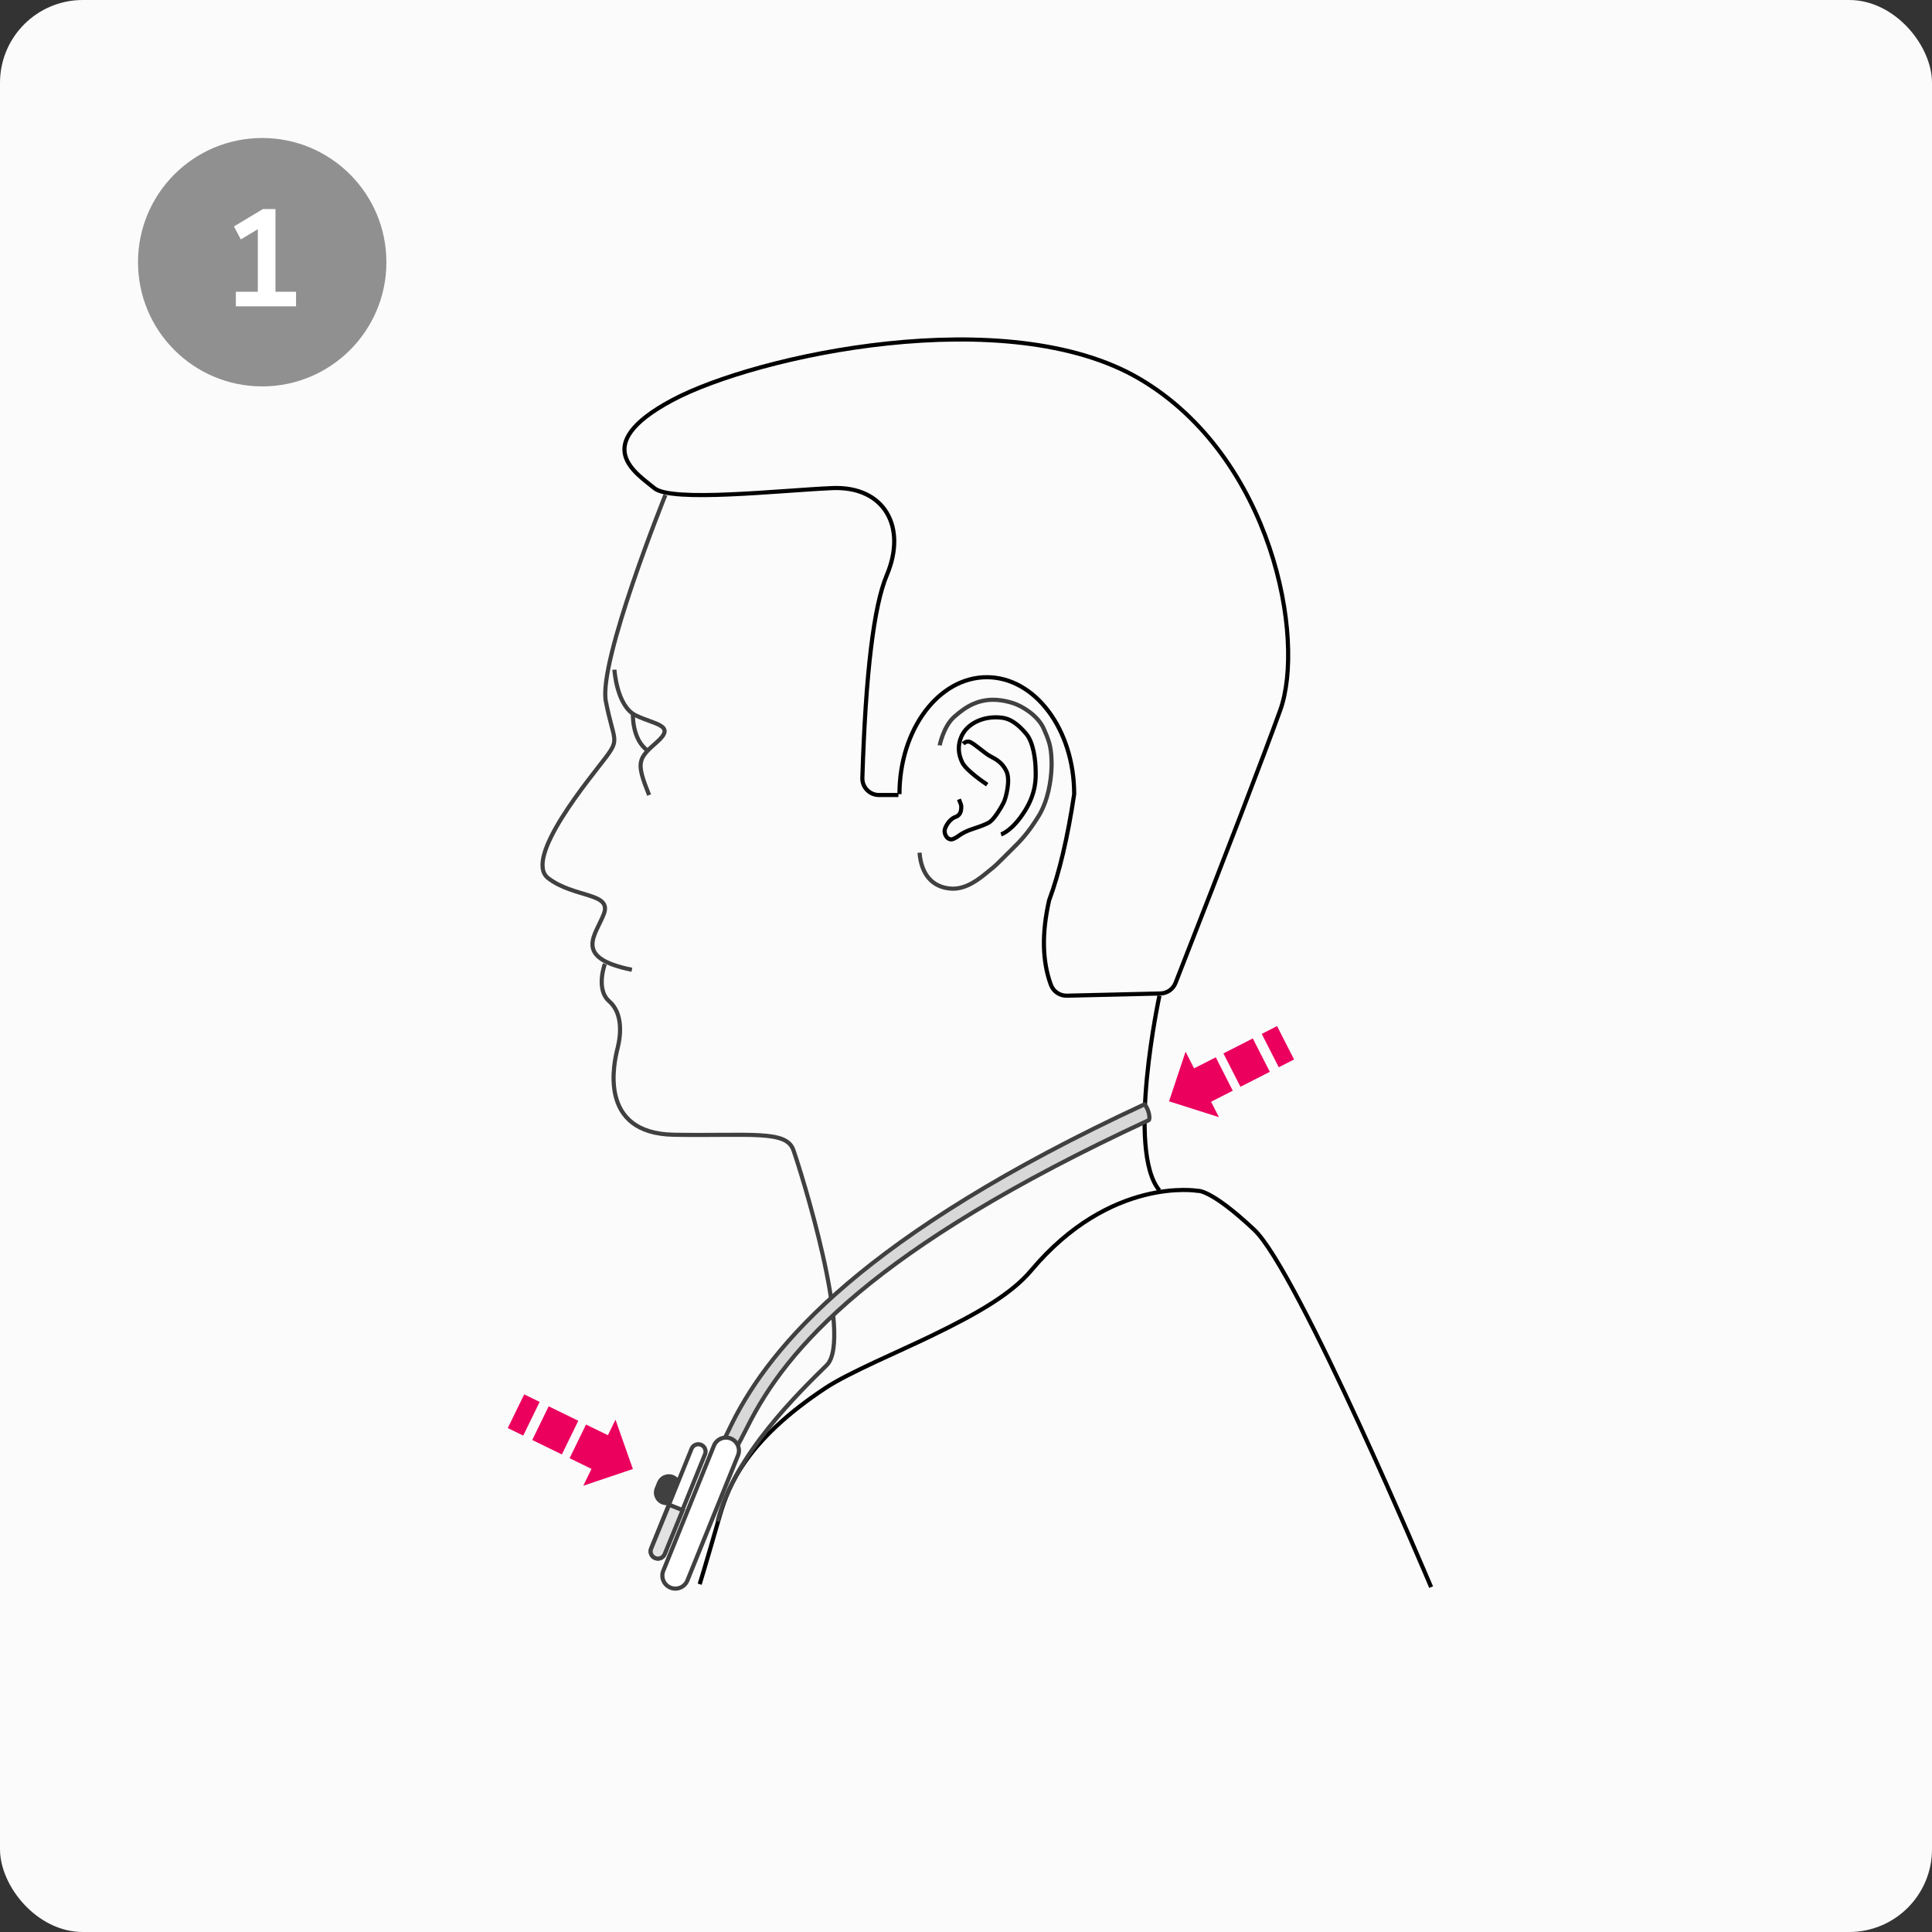 <svg width="700" height="700" viewBox="0 0 700 700" fill="none" xmlns="http://www.w3.org/2000/svg">
<rect x="0" y="0" width="700" height="700" fill="#333333" stroke="none"/>
<rect width="700" height="700" rx="30" fill="#FCFBFC"/>
<path d="M95 140C119.853 140 140 119.853 140 95C140 70.147 119.853 50 95 50C70.147 50 50 70.147 50 95C50 119.853 70.147 140 95 140Z" fill="#909090"/>
<path d="M85.46 111V105.7H93.41V83.05L87.26 86.75L84.76 82.05L95.26 75.75H99.81V105.7H107.26V111H85.46Z" fill="white"/>
<path d="M518.524 575.043C518.524 575.043 470.292 460.446 454.369 445.516C438.446 430.586 433.871 431.454 433.871 431.454C433.871 431.454 402.431 426.073 373.653 460.273C366.576 468.683 354.866 475.57 337.404 484.029C325.396 489.846 307.52 497.348 299.241 502.807C270.603 521.693 263.996 538.025 260.745 549.331C255.186 568.659 253.507 573.983 253.507 573.983" stroke="black" stroke-width="1.5"/>
<path d="M325.517 288.047H318.46C315.139 288.047 312.446 285.35 312.446 282.024C312.446 281.961 312.447 281.898 312.449 281.836C313.627 244.025 316.576 219.55 321.295 208.411C328.755 190.804 320.312 176.035 301.519 176.846C282.726 177.657 243.289 182.116 237.043 176.846C230.798 171.575 213.161 161.324 243.462 145.049C273.763 128.775 364.896 108.967 412.949 137.288C461.002 165.61 473.145 231.578 463.835 257.351C457.781 274.112 445.141 307.04 425.917 356.136C425.032 358.395 422.881 359.901 420.459 359.958L386.539 360.756C383.97 360.815 381.647 359.234 380.757 356.819C377.646 348.382 377.396 338.196 380.109 326.23C383.806 316.29 386.834 303.455 389.196 287.725C389.196 264.329 375.025 245.362 357.545 245.362C340.065 245.362 325.894 264.329 325.894 287.725" stroke="black" stroke-width="1.5"/>
<path d="M241.089 179.335C241.089 179.335 216.684 239.781 219.518 254.17C222.352 268.559 224.665 267.519 219.518 274.396C214.371 281.272 189.272 311.033 198.641 318.199C208.01 325.364 221.658 323.342 218.824 331.028C215.99 338.713 207.2 346.977 228.945 351.369" stroke="#404040" stroke-width="1.5"/>
<path d="M219.151 349.249C219.151 349.249 215.751 358.429 220.707 362.759C225.663 367.089 225.029 374.768 223.761 379.791C222.493 384.814 216.385 410.68 244.161 411.142C271.937 411.604 284.845 409.352 287.438 416.627C290.032 423.902 309.279 485.044 299.54 494.629C289.801 504.213 265.771 527.365 260.008 551.268" stroke="#404040" stroke-width="1.5"/>
<path d="M420.089 360.758C420.089 360.758 407.974 416.837 420.089 431.328" stroke="black" stroke-width="1.5"/>
<path fill-rule="evenodd" clip-rule="evenodd" d="M270.922 516.739C284.815 488.938 315.871 452.391 416.163 405.886C416.87 405.584 416.264 401.747 414.649 400.132C312.842 447.343 279.211 487.727 265.319 515.528C251.427 543.329 257.03 544.54 270.922 516.739Z" fill="#D8D8D8" stroke="#404040" stroke-width="1.5"/>
<path fill-rule="evenodd" clip-rule="evenodd" d="M441.639 404.766L438.795 399.184L446.659 395.177L440.497 383.082L432.632 387.09L429.551 381.042L423.567 399.033L441.639 404.766ZM460.075 388.341L449.435 393.763L443.272 381.668L453.913 376.246L460.075 388.341ZM468.865 383.862L463.314 386.691L457.151 374.596L462.703 371.768L468.865 383.862Z" fill="#EB005D"/>
<path fill-rule="evenodd" clip-rule="evenodd" d="M223.006 514.373L220.259 520.004L212.326 516.135L206.375 528.335L214.309 532.205L211.333 538.305L229.303 532.257L223.006 514.373ZM198.792 509.534L209.526 514.769L203.575 526.97L192.842 521.735L198.792 509.534ZM189.926 505.21L195.526 507.941L189.575 520.141L183.975 517.41L189.926 505.21Z" fill="#EB005D"/>
<path fill-rule="evenodd" clip-rule="evenodd" d="M267.386 527.341C268.362 524.93 267.197 522.184 264.785 521.211V521.211C262.376 520.24 259.636 521.403 258.662 523.81L240.33 569.112C239.354 571.523 240.52 574.268 242.932 575.241V575.241C245.34 576.213 248.08 575.05 249.054 572.643L267.386 527.341Z" fill="white" stroke="#404040" stroke-width="1.5"/>
<path fill-rule="evenodd" clip-rule="evenodd" d="M246.538 540.405C247.485 538.072 246.356 535.412 244.019 534.472V534.472C241.693 533.537 239.049 534.659 238.105 536.982L237.251 539.087C236.304 541.421 237.432 544.081 239.769 545.021V545.021C242.095 545.956 244.74 544.833 245.683 542.51L246.538 540.405Z" fill="#404040"/>
<path fill-rule="evenodd" clip-rule="evenodd" d="M255.443 526.893C255.989 525.544 255.337 524.008 253.987 523.464V523.464C252.641 522.922 251.11 523.572 250.565 524.917L235.918 561.08C235.371 562.429 236.023 563.965 237.373 564.509V564.509C238.719 565.052 240.251 564.401 240.796 563.056L255.443 526.893Z" fill="white" stroke="#404040" stroke-width="1.5"/>
<path fill-rule="evenodd" clip-rule="evenodd" d="M247.346 547.155L242.437 545.198L235.939 561.066C235.382 562.425 236.041 563.978 237.406 564.522V564.522C238.752 565.058 240.28 564.41 240.829 563.069L247.346 547.155Z" fill="#E2E2E2" stroke="#404040" stroke-width="1.5"/>
<path d="M222.614 242.636C222.614 242.636 223.406 255.818 230.312 259.19C237.219 262.562 245.031 262.684 238.068 268.816C231.105 274.947 230.369 276.05 235.181 288.067" stroke="#404040" stroke-width="1.5"/>
<path d="M229.318 258.386C229.318 258.386 228.8 267.889 234.729 272.015" stroke="#404040" stroke-width="1.5"/>
<path d="M340.462 270.039V270.035C340.521 269.755 341.926 263.155 345.637 259.821C345.748 259.722 345.86 259.623 345.972 259.524C348 257.734 350.203 256.092 352.774 254.982C356.551 253.35 361.121 252.87 367.108 254.776C370.231 255.772 375.988 259.145 378.142 263.962C378.584 264.951 378.957 265.822 379.278 266.633C379.813 267.987 380.194 269.17 380.459 270.417C380.783 271.94 380.939 273.563 381.004 275.73C381.016 276.105 381.019 276.498 381.018 276.9L381.003 277.852C380.853 283.176 379.591 290.324 376.346 295.609C372.579 301.742 369.856 304.584 366.132 308.221C365.05 309.279 364.207 310.124 363.464 310.87C361.704 312.637 360.641 313.704 358.771 315.188C358.493 315.409 358.184 315.663 357.848 315.94C354.929 318.342 350.044 322.363 344.526 321.962C337.831 321.477 333.796 316.854 333.164 308.945" stroke="#404040" stroke-width="1.5"/>
<path d="M357.691 284.293L357.688 284.291C356.931 283.793 350.207 279.31 348.696 276.336C347.103 273.196 346.974 269.92 348.327 266.861C349.209 264.868 350.75 263.232 352.704 262.042C353.351 261.648 354.042 261.304 354.773 261.014C357.239 260.033 360.129 259.661 363.126 260.055C363.167 260.06 363.207 260.062 363.247 260.067C364.532 260.245 365.809 260.734 367.094 261.541C368.661 262.525 370.24 263.981 371.857 265.934C372.459 266.661 372.952 267.546 373.357 268.504C373.854 269.677 374.218 270.961 374.484 272.207C375.065 274.93 375.182 277.467 375.205 278.248C375.21 278.423 375.216 278.608 375.224 278.803C375.33 281.744 375.528 287.219 371.242 293.955C366.692 301.106 362.858 302.257 362.697 302.303" stroke="#020303" stroke-width="1.5"/>
<path d="M348.97 269.481C349.071 269.379 350.141 268.341 351.405 268.8C352.19 269.086 353.706 270.266 355.228 271.45C356.552 272.481 357.88 273.515 358.735 273.965C358.823 274.012 358.912 274.059 359.004 274.107C360.816 275.057 363.219 276.317 364.668 279.475C366.189 282.792 364.438 289.214 363.621 290.839C362.644 292.782 360.413 296.458 358.735 297.726C357.541 298.627 354.917 299.503 352.965 300.154C352.17 300.42 351.487 300.647 351.056 300.825C349 301.673 348.168 302.258 347.417 302.785C346.871 303.169 346.369 303.522 345.472 303.924C344.648 304.294 343.926 304.107 343.375 303.644C342.499 302.909 342.056 301.478 342.331 300.481C342.778 298.858 344.335 296.617 346.17 296.004C346.785 295.799 347.235 295.463 347.562 295.043C348.208 294.209 348.356 293.04 348.264 291.872C348.25 291.703 348.038 291.15 347.787 290.497C347.677 290.211 347.561 289.906 347.45 289.605" stroke="#020303" stroke-width="1.5"/>
</svg>
